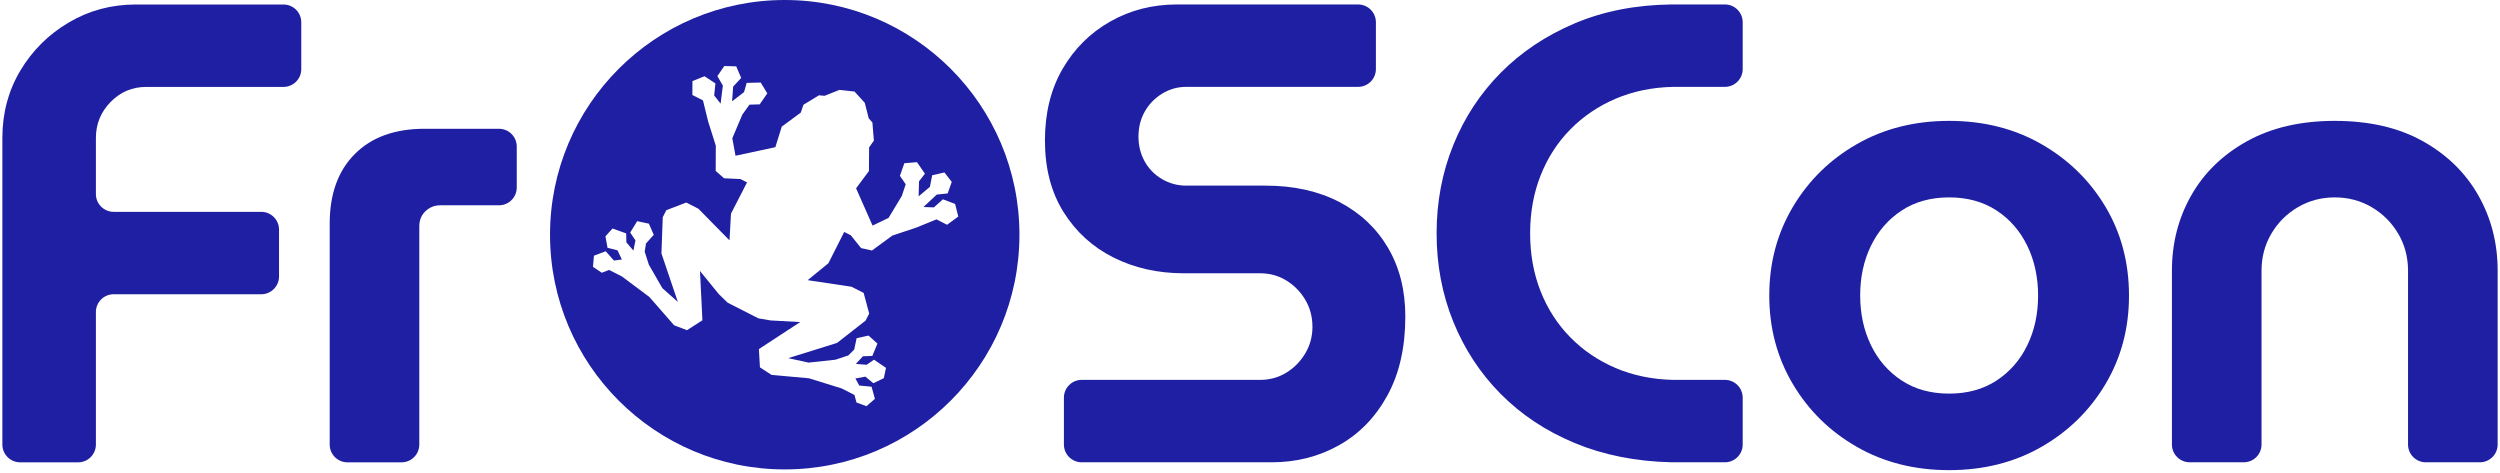 <?xml version="1.0" encoding="UTF-8"?>
<svg width="703px" height="133px" viewBox="0 0 703 133" version="1.1" xmlns="http://www.w3.org/2000/svg" xmlns:xlink="http://www.w3.org/1999/xlink">
    <title>FrOSCon-Logo-rgb-dark-blue</title>
    <g id="Assets" stroke="none" stroke-width="1" fill="none" fill-rule="evenodd">
        <g id="Logo-dark-blue" transform="translate(-152, -127)" fill="#1F1FA3" fill-rule="nonzero">
            <g id="FrOSCon-Logo-rgb-dark-blue" transform="translate(152.667, 127)">
                <path d="M0,125.009 L0,38.785 L0,38.785 C0,31.796 1.686,25.482 5.058,19.842 C8.43,14.201 12.966,9.695 18.668,6.323 C24.369,2.952 30.653,1.266 37.519,1.266 L79.051,1.266 C81.812,1.266 84.051,3.504 84.051,6.266 L84.051,19.439 C84.051,22.201 81.812,24.439 79.051,24.439 L40.462,24.439 L40.462,24.439 C36.539,24.439 33.197,25.85 30.439,28.67 C27.68,31.49 26.3,34.862 26.3,38.785 L26.3,54.568 C26.3,57.329 28.539,59.568 31.3,59.568 L72.798,59.568 C75.559,59.568 77.798,61.807 77.798,64.568 L77.798,77.742 C77.798,80.503 75.559,82.742 72.798,82.742 L31.3,82.742 C28.539,82.742 26.3,84.98 26.3,87.742 L26.3,125.009 C26.3,127.77 24.062,130.009 21.3,130.009 L5,130.009 C2.239,130.009 -5.50001544e-16,127.77 0,125.009 Z" id="Path"/>
                <path d="M92.043,125.009 L92.043,62.879 L92.043,62.879 C92.043,54.541 94.403,48.012 99.124,43.291 C103.844,38.571 110.373,36.21 118.711,36.21 L139.644,36.21 C142.405,36.21 144.644,38.449 144.644,41.21 L144.644,52.729 C144.644,55.49 142.405,57.729 139.644,57.729 L123.125,57.729 L123.125,57.729 C121.531,57.729 120.152,58.281 118.987,59.384 C117.822,60.488 117.24,61.898 117.24,63.614 L117.24,125.009 C117.24,127.77 115.001,130.009 112.24,130.009 L97.043,130.009 C94.281,130.009 92.043,127.77 92.043,125.009 Z" id="Path"/>
                <path d="M298.504,124.996 L298.504,111.822 C298.504,109.06 300.743,106.822 303.504,106.822 L353.68,106.822 L353.68,106.822 C356.378,106.822 358.83,106.147 361.037,104.799 C363.244,103.45 365.022,101.641 366.371,99.373 C367.719,97.105 368.394,94.622 368.394,91.924 C368.394,89.104 367.719,86.56 366.371,84.292 C365.022,82.023 363.244,80.215 361.037,78.866 C358.83,77.517 356.378,76.843 353.68,76.843 L332.162,76.843 C324.927,76.843 318.368,75.372 312.482,72.429 C306.597,69.486 301.907,65.225 298.412,59.647 C294.918,54.068 293.171,47.355 293.171,39.507 C293.171,31.783 294.826,25.07 298.137,19.368 C301.447,13.667 305.923,9.222 311.563,6.034 C317.203,2.846 323.456,1.252 330.322,1.252 L381.234,1.252 C383.995,1.252 386.234,3.491 386.234,6.252 L386.234,19.426 C386.234,22.188 383.995,24.426 381.234,24.426 L332.897,24.426 L332.897,24.426 C330.445,24.426 328.177,25.07 326.092,26.357 C324.008,27.645 322.383,29.331 321.218,31.415 C320.054,33.499 319.471,35.829 319.471,38.404 C319.471,40.979 320.054,43.308 321.218,45.393 C322.383,47.477 324.008,49.133 326.092,50.359 C328.177,51.585 330.445,52.198 332.897,52.198 L355.151,52.198 C363.121,52.198 370.049,53.731 375.934,56.796 C381.82,59.861 386.387,64.153 389.636,69.67 C392.885,75.188 394.51,81.625 394.51,88.982 C394.51,97.687 392.824,105.105 389.452,111.236 C386.08,117.366 381.544,122.026 375.842,125.214 C370.141,128.402 363.857,129.996 356.991,129.996 L303.504,129.996 C300.743,129.996 298.504,127.757 298.504,124.996 Z" id="Path"/>
                <path d="M469.332,129.996 C459.277,129.75 450.204,127.942 442.112,124.57 C434.019,121.198 427.092,116.6 421.329,110.776 C415.566,104.952 411.121,98.178 407.995,90.453 C404.868,82.728 403.305,74.452 403.305,65.624 C403.305,56.796 404.868,48.519 407.995,40.795 C411.121,33.07 415.566,26.296 421.329,20.472 C427.092,14.648 434.019,10.019 442.112,6.586 C450.204,3.153 459.277,1.375 469.332,1.252 L484.379,1.252 C487.14,1.252 489.379,3.491 489.379,6.252 L489.379,19.426 C489.379,22.188 487.14,24.426 484.379,24.426 L469.883,24.426 L469.883,24.426 C463.998,24.549 458.603,25.652 453.698,27.737 C448.794,29.821 444.533,32.702 440.916,36.381 C437.299,40.059 434.51,44.381 432.548,49.347 C430.586,54.313 429.605,59.739 429.605,65.624 C429.605,71.509 430.586,76.935 432.548,81.901 C434.51,86.867 437.299,91.189 440.916,94.867 C444.533,98.545 448.794,101.427 453.698,103.511 C458.603,105.596 463.998,106.699 469.883,106.822 L484.379,106.822 C487.14,106.822 489.379,109.06 489.379,111.822 L489.379,124.996 C489.379,127.757 487.14,129.996 484.379,129.996 L469.332,129.996 L469.332,129.996 Z" id="Path"/>
                <path d="M547.43,132.203 C537.744,132.203 529.1,130.026 521.498,125.673 C513.896,121.321 507.888,115.424 503.474,107.983 C499.059,100.542 496.852,92.246 496.852,83.096 C496.852,73.946 499.059,65.651 503.474,58.21 C507.888,50.769 513.896,44.872 521.498,40.519 C529.1,36.166 537.744,33.99 547.43,33.99 C557.117,33.99 565.761,36.166 573.363,40.519 C580.965,44.872 586.973,50.744 591.387,58.135 C595.801,65.526 598.008,73.864 598.008,83.148 C598.008,92.309 595.801,100.599 591.387,108.017 C586.973,115.435 580.965,121.321 573.363,125.673 C565.761,130.026 557.117,132.203 547.43,132.203 Z M547.43,110.684 C552.58,110.684 557.025,109.458 560.764,107.006 C564.504,104.553 567.385,101.25 569.408,97.096 C571.432,92.941 572.443,88.282 572.443,83.119 C572.443,77.954 571.432,73.287 569.408,69.118 C567.385,64.95 564.504,61.639 560.764,59.187 C557.025,56.735 552.58,55.508 547.43,55.508 C542.28,55.508 537.836,56.735 534.096,59.187 C530.356,61.639 527.475,64.942 525.452,69.097 C523.429,73.251 522.417,77.91 522.417,83.073 C522.417,88.238 523.429,92.905 525.452,97.074 C527.475,101.243 530.356,104.553 534.096,107.006 C537.836,109.458 542.28,110.684 547.43,110.684 Z" id="Shape"/>
                <path d="M610.079,124.996 L610.079,76.107 L610.079,76.107 C610.079,68.383 611.888,61.332 615.505,54.957 C619.122,48.581 624.364,43.492 631.23,39.691 C638.096,35.89 646.311,33.99 655.875,33.99 C665.562,33.99 673.807,35.89 680.612,39.691 C687.417,43.492 692.628,48.581 696.245,54.957 C699.863,61.332 701.671,68.383 701.671,76.107 L701.671,124.996 C701.671,127.757 699.432,129.996 696.671,129.996 L681.474,129.996 C678.713,129.996 676.474,127.757 676.474,124.996 L676.474,76.107 L676.474,76.107 C676.474,72.306 675.555,68.843 673.715,65.716 C671.876,62.589 669.393,60.106 666.267,58.267 C663.14,56.428 659.676,55.508 655.875,55.508 C652.074,55.508 648.61,56.428 645.484,58.267 C642.357,60.106 639.874,62.589 638.035,65.716 C636.196,68.843 635.276,72.306 635.276,76.107 L635.276,124.996 C635.276,127.757 633.038,129.996 630.276,129.996 L615.079,129.996 C612.318,129.996 610.079,127.757 610.079,124.996 Z" id="Path"/>
                <path d="M220,0 C256.451,0 286,29.549 286,66 C286,102.451 256.451,132 220,132 C183.549,132 154,102.451 154,66 C154,29.549 183.549,0 220,0 Z M202.998,18.568 L201.061,21.4 L202.6,24.069 L201.968,29.147 L200.163,26.844 L200.509,23.454 L197.439,21.439 L194.047,22.801 L194.03,26.714 L197.006,28.23 L198.465,34.157 L200.617,40.972 L200.587,48.055 L202.931,50.126 L207.542,50.348 L209.4,51.294 L204.887,60.074 L204.467,67.584 L195.715,58.688 L192.313,56.954 L186.704,59.105 L185.697,61.082 L185.33,71.269 L189.94,84.893 L185.574,81.014 L181.787,74.424 L180.62,70.771 L180.984,68.466 L183.173,66.036 L181.797,62.891 L178.505,62.191 L176.544,65.394 L178.02,67.59 L177.447,70.462 L175.47,68.147 L175.41,65.626 L171.567,64.256 L169.586,66.456 L170.163,69.676 L172.979,70.398 L174.209,72.971 L171.968,73.262 L169.664,70.655 L166.351,71.901 L166.075,75.036 L168.563,76.696 L170.619,75.909 L174.227,77.747 L181.941,83.513 L188.892,91.465 L192.515,92.851 L196.852,90.064 L196.167,76.202 L201.45,82.692 L203.935,85.108 L212.582,89.514 L215.998,90.104 L224.353,90.564 L212.736,98.157 L213.03,103.304 L216.281,105.42 L226.8,106.37 L235.999,109.222 L239.607,111.06 L240.179,113.186 L242.984,114.223 L245.358,112.158 L244.419,108.744 L240.955,108.413 L239.874,106.429 L242.679,105.912 L244.917,107.766 L247.862,106.34 L248.477,103.444 L245.11,101.14 L243.035,102.573 L240.001,102.335 L241.987,100.182 L244.631,100.086 L246.07,96.617 L243.569,94.365 L240.216,95.101 L239.536,98.3 L237.885,99.949 L234.244,101.153 L226.687,101.962 L220.982,100.709 L234.714,96.431 L242.74,90.146 L243.747,88.17 L242.191,82.368 L238.788,80.635 L226.447,78.783 L232.276,74.029 L236.725,65.217 L238.584,66.164 L241.473,69.764 L244.527,70.444 L250.239,66.256 L257.017,63.991 L262.67,61.688 L265.646,63.204 L268.802,60.89 L267.91,57.346 L264.475,56.047 L261.936,58.319 L259.011,58.212 L262.749,54.716 L265.813,54.393 L266.964,51.161 L264.913,48.494 L261.459,49.287 L260.821,52.539 L257.653,55.21 L257.763,50.98 L259.424,48.842 L257.185,45.6 L253.636,45.893 L252.387,49.437 L254.016,51.82 L252.919,55.108 L249.2,61.272 L244.699,63.433 L240.062,52.953 L243.68,48.09 L243.725,41.449 L245.066,39.546 L244.653,34.443 L243.619,33.28 L242.504,28.91 L239.688,25.818 L239.718,25.76 L239.625,25.75 L239.563,25.681 L239.533,25.739 L235.377,25.279 L231.186,26.945 L229.637,26.793 L225.266,29.457 L224.515,31.661 L219.168,35.601 L217.361,41.386 L206.157,43.795 L205.26,38.883 L208.061,32.251 L210.076,29.431 L212.961,29.348 L215.094,26.255 L213.245,23.212 L209.306,23.306 L208.553,25.907 L205.196,28.481 L205.494,24.348 L207.751,21.921 L206.362,18.66 L202.998,18.568 Z" id="Shape"/>
            </g>
        </g>
    </g>
</svg>